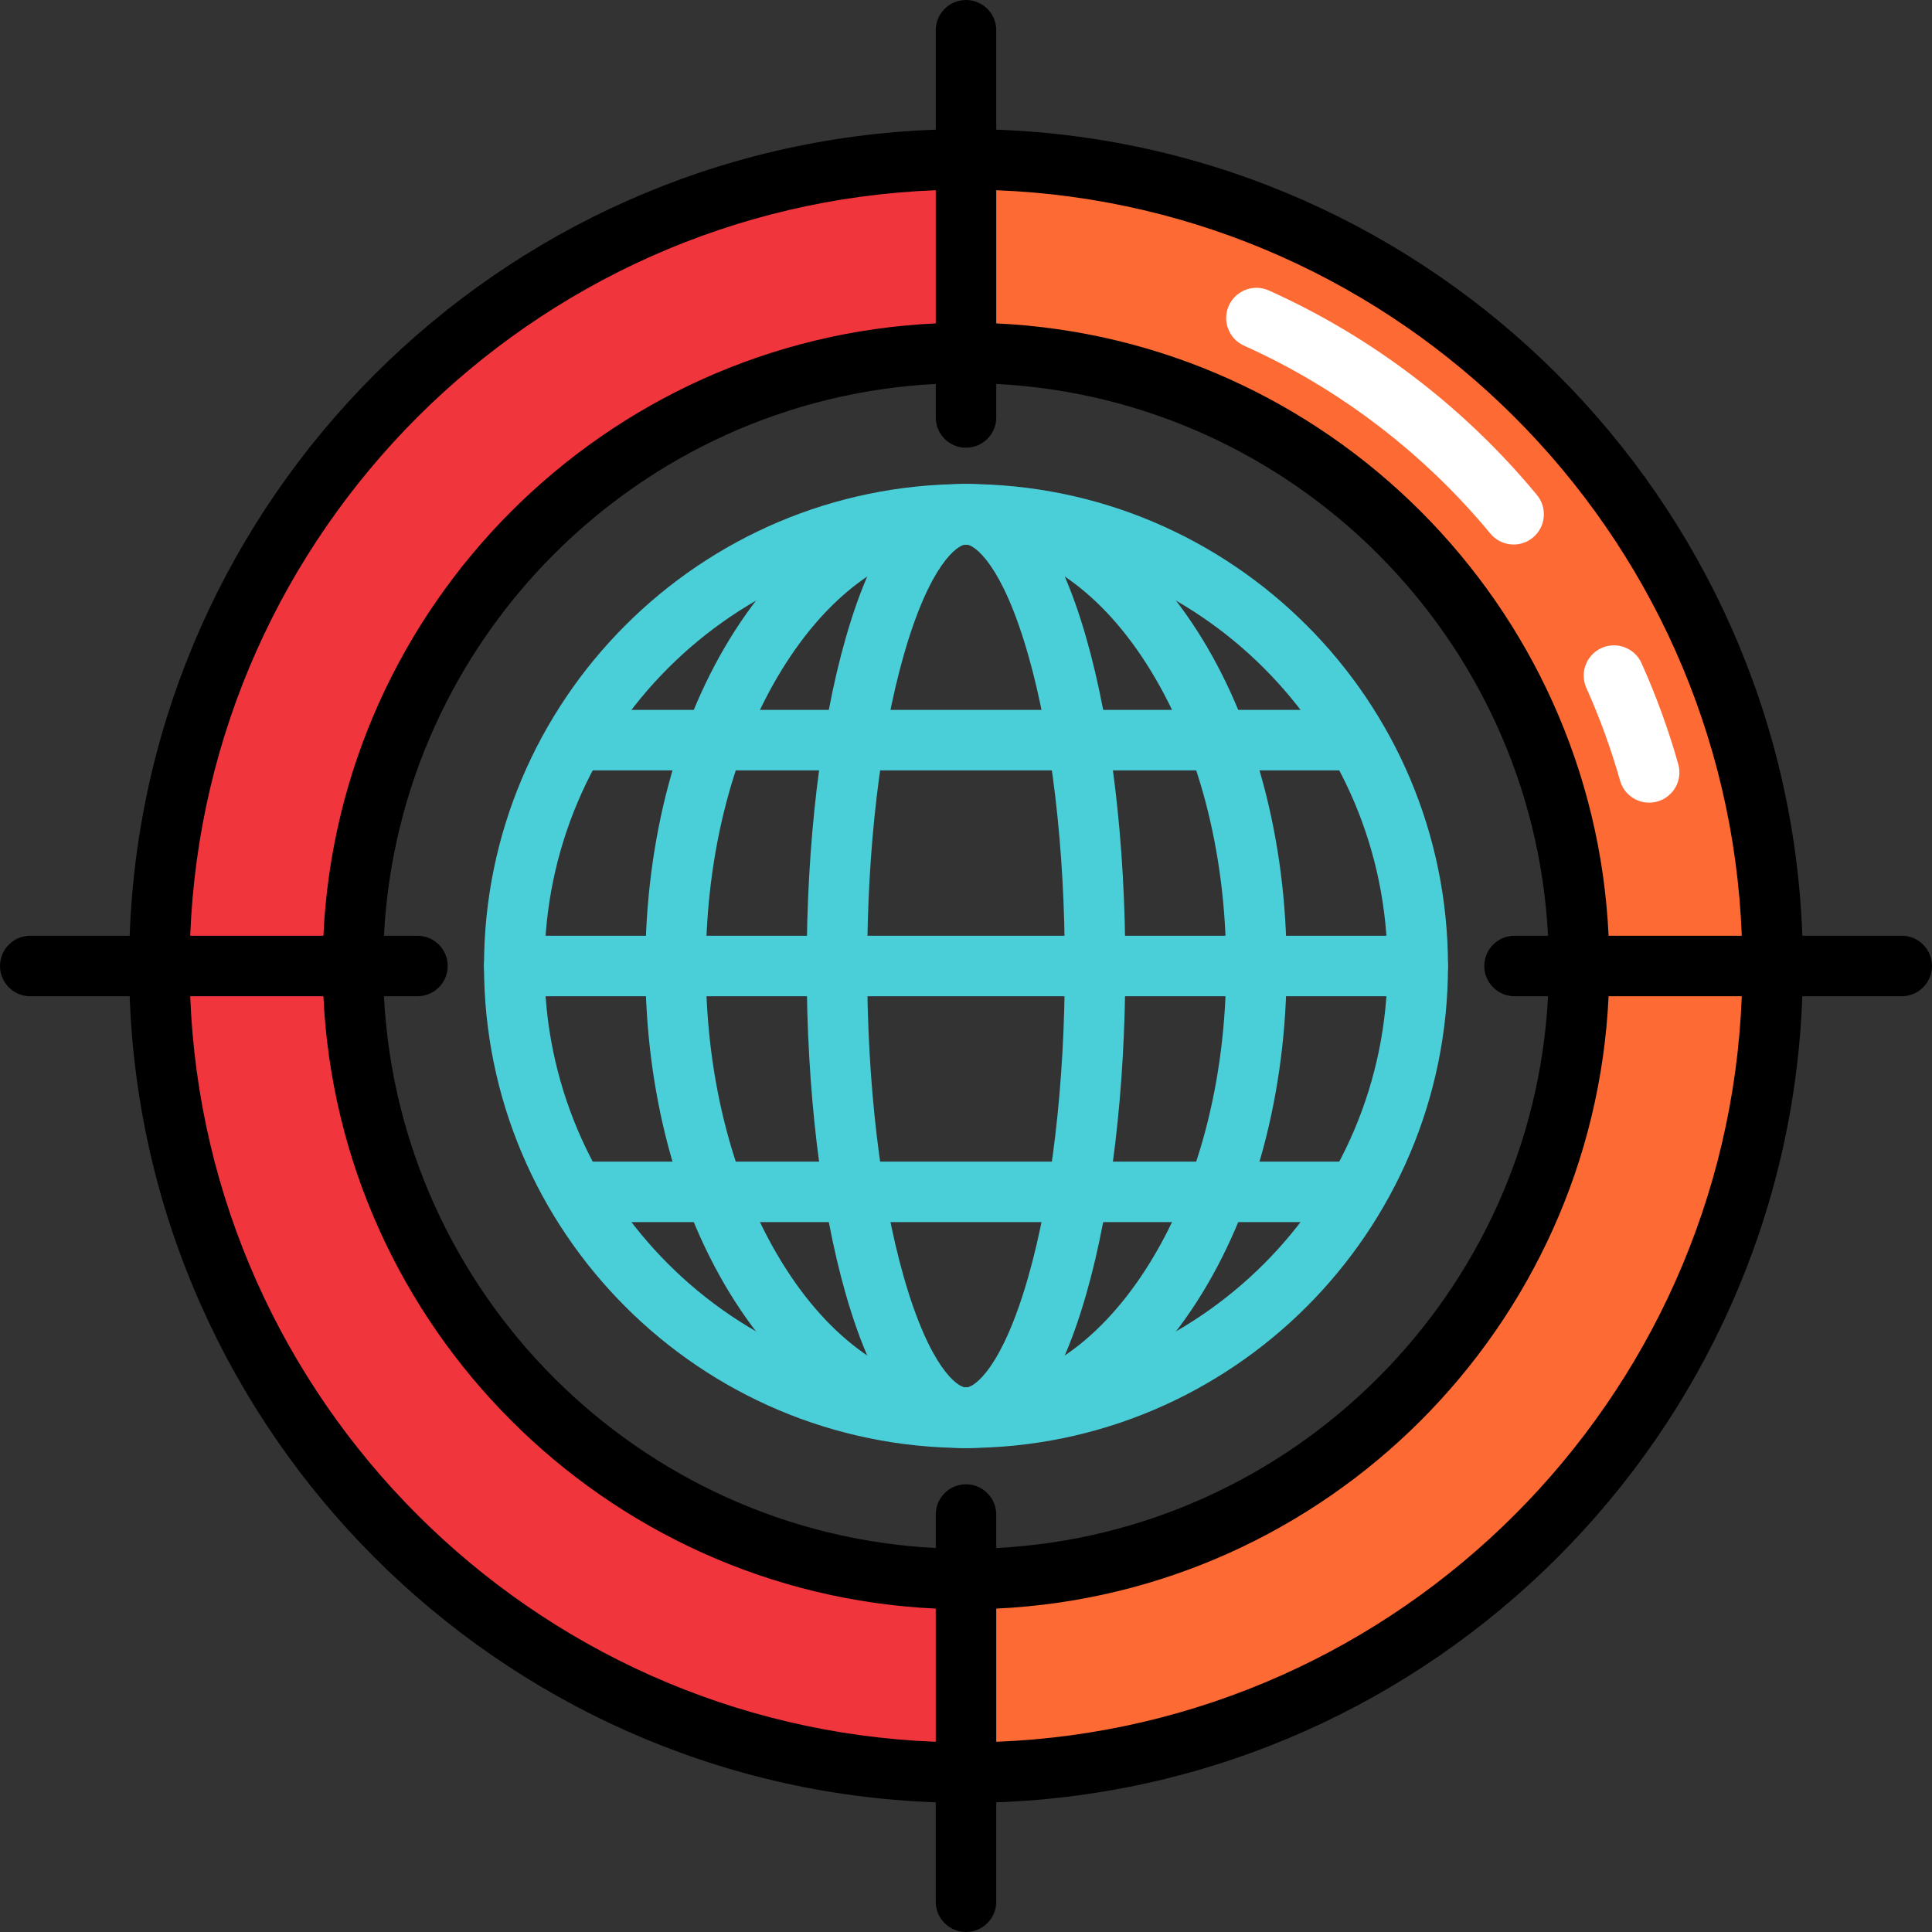 <svg xmlns="http://www.w3.org/2000/svg" xmlns:xlink="http://www.w3.org/1999/xlink" id="Layer_1" x="0px" y="0px" viewBox="0 0 512 512" style="enable-background:new 0 0 512 512;" xml:space="preserve"><rect x="0" y="0" width="512" height="512" fill="#333333" stroke="none"/><path style="fill:#FD6A33;" d="M42.221,256c0-118.067,95.712-213.779,213.779-213.779S469.779,137.933,469.779,256 S374.067,469.779,256,469.779S42.221,374.067,42.221,256z M256,418.472c89.73,0,162.472-72.741,162.472-162.472 S345.73,93.528,256,93.528S93.528,166.27,93.528,256S166.27,418.472,256,418.472z"></path><path style="fill:#F0353D;" d="M93.528,256c0-89.73,72.741-162.472,162.472-162.472V42.221 C137.933,42.221,42.221,137.933,42.221,256S137.933,469.779,256,469.779v-51.307C166.27,418.472,93.528,345.73,93.528,256z"></path><g>	<path style="fill:#FFFFFF;" d="M437.04,212.713c-3.496,0-6.711-2.306-7.71-5.837c-2.364-8.358-5.368-16.62-8.93-24.555  c-1.812-4.039-0.007-8.784,4.031-10.597c4.037-1.813,8.784-0.007,10.597,4.031c3.88,8.646,7.154,17.648,9.73,26.757  c1.205,4.261-1.272,8.691-5.533,9.896C438.495,212.615,437.762,212.713,437.04,212.713z"></path>	<path style="fill:#FFFFFF;" d="M401.129,144.302c-2.309,0-4.6-0.993-6.186-2.913c-17.593-21.303-40.159-38.519-65.262-49.788  c-4.039-1.813-5.844-6.558-4.03-10.596c1.813-4.039,6.561-5.844,10.596-4.031c27.336,12.27,51.907,31.015,71.059,54.206  c2.82,3.413,2.338,8.467-1.077,11.286C404.735,143.701,402.927,144.302,401.129,144.302z"></path></g><g>	<path style="fill:#4ACFD9;" d="M256,383.733c-70.433,0-127.733-57.3-127.733-127.733S185.567,128.267,256,128.267  S383.733,185.567,383.733,256S326.433,383.733,256,383.733z M256,144.301c-61.591,0-111.699,50.109-111.699,111.699  S194.409,367.699,256,367.699S367.699,317.591,367.699,256S317.591,144.301,256,144.301z"></path>	<path style="fill:#4ACFD9;" d="M256,383.733c-23.379,0-45.1-13.76-61.163-38.746c-15.357-23.889-23.814-55.491-23.814-88.986  s8.457-65.098,23.814-88.986c16.063-24.986,37.784-38.746,61.163-38.746s45.1,13.76,61.163,38.746  c15.357,23.889,23.814,55.491,23.814,88.986s-8.457,65.098-23.814,88.986C301.1,369.973,279.379,383.733,256,383.733z M256,144.301  c-17.735,0-34.666,11.145-47.675,31.383c-13.716,21.334-21.269,49.857-21.269,80.317s7.553,58.983,21.269,80.317  c13.008,20.237,29.94,31.383,47.675,31.383s34.666-11.145,47.676-31.383c13.715-21.334,21.268-49.857,21.268-80.317  s-7.553-58.983-21.268-80.317C290.666,155.446,273.735,144.301,256,144.301z"></path>	<path style="fill:#4ACFD9;" d="M256,383.733c-13.414,0-24.144-13.753-31.895-40.879c-6.659-23.307-10.327-54.152-10.327-86.854  s3.667-63.547,10.327-86.854c7.751-27.125,18.481-40.879,31.895-40.879c13.414,0,24.144,13.753,31.895,40.879  c6.659,23.307,10.327,54.152,10.327,86.854s-3.667,63.547-10.327,86.854C280.144,369.979,269.414,383.733,256,383.733z   M256,144.301c-2.259,0-9.622,5.255-16.478,29.249c-6.26,21.916-9.71,51.198-9.71,82.45s3.449,60.535,9.71,82.45  c6.856,23.995,14.219,29.249,16.478,29.249s9.622-5.255,16.478-29.249c6.261-21.916,9.71-51.198,9.71-82.45  s-3.449-60.535-9.71-82.45C265.622,149.555,258.259,144.301,256,144.301z"></path>	<path style="fill:#4ACFD9;" d="M375.716,264.017H136.284c-4.428,0-8.017-3.588-8.017-8.017c0-4.428,3.588-8.017,8.017-8.017  h239.432c4.428,0,8.017,3.588,8.017,8.017C383.733,260.428,380.145,264.017,375.716,264.017z"></path>	<path style="fill:#4ACFD9;" d="M358.614,323.875H153.386c-4.428,0-8.017-3.588-8.017-8.017c0-4.428,3.588-8.017,8.017-8.017  h205.228c4.428,0,8.017,3.588,8.017,8.017C366.63,320.286,363.042,323.875,358.614,323.875z"></path>	<path style="fill:#4ACFD9;" d="M358.614,204.159H153.386c-4.428,0-8.017-3.588-8.017-8.017s3.588-8.017,8.017-8.017h205.228  c4.428,0,8.017,3.588,8.017,8.017S363.042,204.159,358.614,204.159z"></path></g><path d="M503.983,247.983h-26.348c-4.142-115.936-97.682-209.477-213.618-213.618V8.017C264.017,3.588,260.428,0,256,0 c-4.428,0-8.017,3.588-8.017,8.017v26.348C132.047,38.506,38.507,132.047,34.365,247.983H8.017C3.588,247.983,0,251.572,0,256 c0,4.428,3.588,8.017,8.017,8.017h26.348c4.142,115.936,97.682,209.478,213.618,213.618v26.348c0,4.428,3.588,8.017,8.017,8.017 c4.428,0,8.017-3.588,8.017-8.017v-26.348c115.936-4.142,209.476-97.682,213.618-213.618h26.348c4.428,0,8.017-3.588,8.017-8.017 C512,251.572,508.412,247.983,503.983,247.983z M461.591,247.983h-35.297c-4.077-87.642-74.635-158.201-162.277-162.278V50.409 C371.11,54.534,457.466,140.89,461.591,247.983z M256,393.353c-4.428,0-8.017,3.588-8.017,8.017v8.879 c-78.8-4.049-142.183-67.432-146.232-146.232h8.879c4.428,0,8.017-3.588,8.017-8.017c0-4.428-3.588-8.017-8.017-8.017h-8.879 c4.049-78.8,67.432-142.183,146.232-146.232v8.879c0,4.428,3.588,8.017,8.017,8.017c4.428,0,8.017-3.588,8.017-8.017v-8.879 c78.8,4.049,142.183,67.432,146.232,146.232h-8.879c-4.428,0-8.017,3.588-8.017,8.017c0,4.428,3.588,8.017,8.017,8.017h8.879 c-4.049,78.8-67.432,142.183-146.232,146.232v-8.879C264.017,396.941,260.428,393.353,256,393.353z M247.983,50.409v35.297 c-87.642,4.077-158.201,74.635-162.278,162.277H50.409C54.534,140.89,140.89,54.534,247.983,50.409z M50.409,264.017h35.297 c4.077,87.642,74.635,158.201,162.277,162.278v35.297C140.89,457.466,54.534,371.11,50.409,264.017z M264.017,461.591v-35.297 c87.642-4.078,158.201-74.637,162.278-162.278h35.297C457.466,371.11,371.11,457.466,264.017,461.591z"></path><g></g><g></g><g></g><g></g><g></g><g></g><g></g><g></g><g></g><g></g><g></g><g></g><g></g><g></g><g></g></svg>